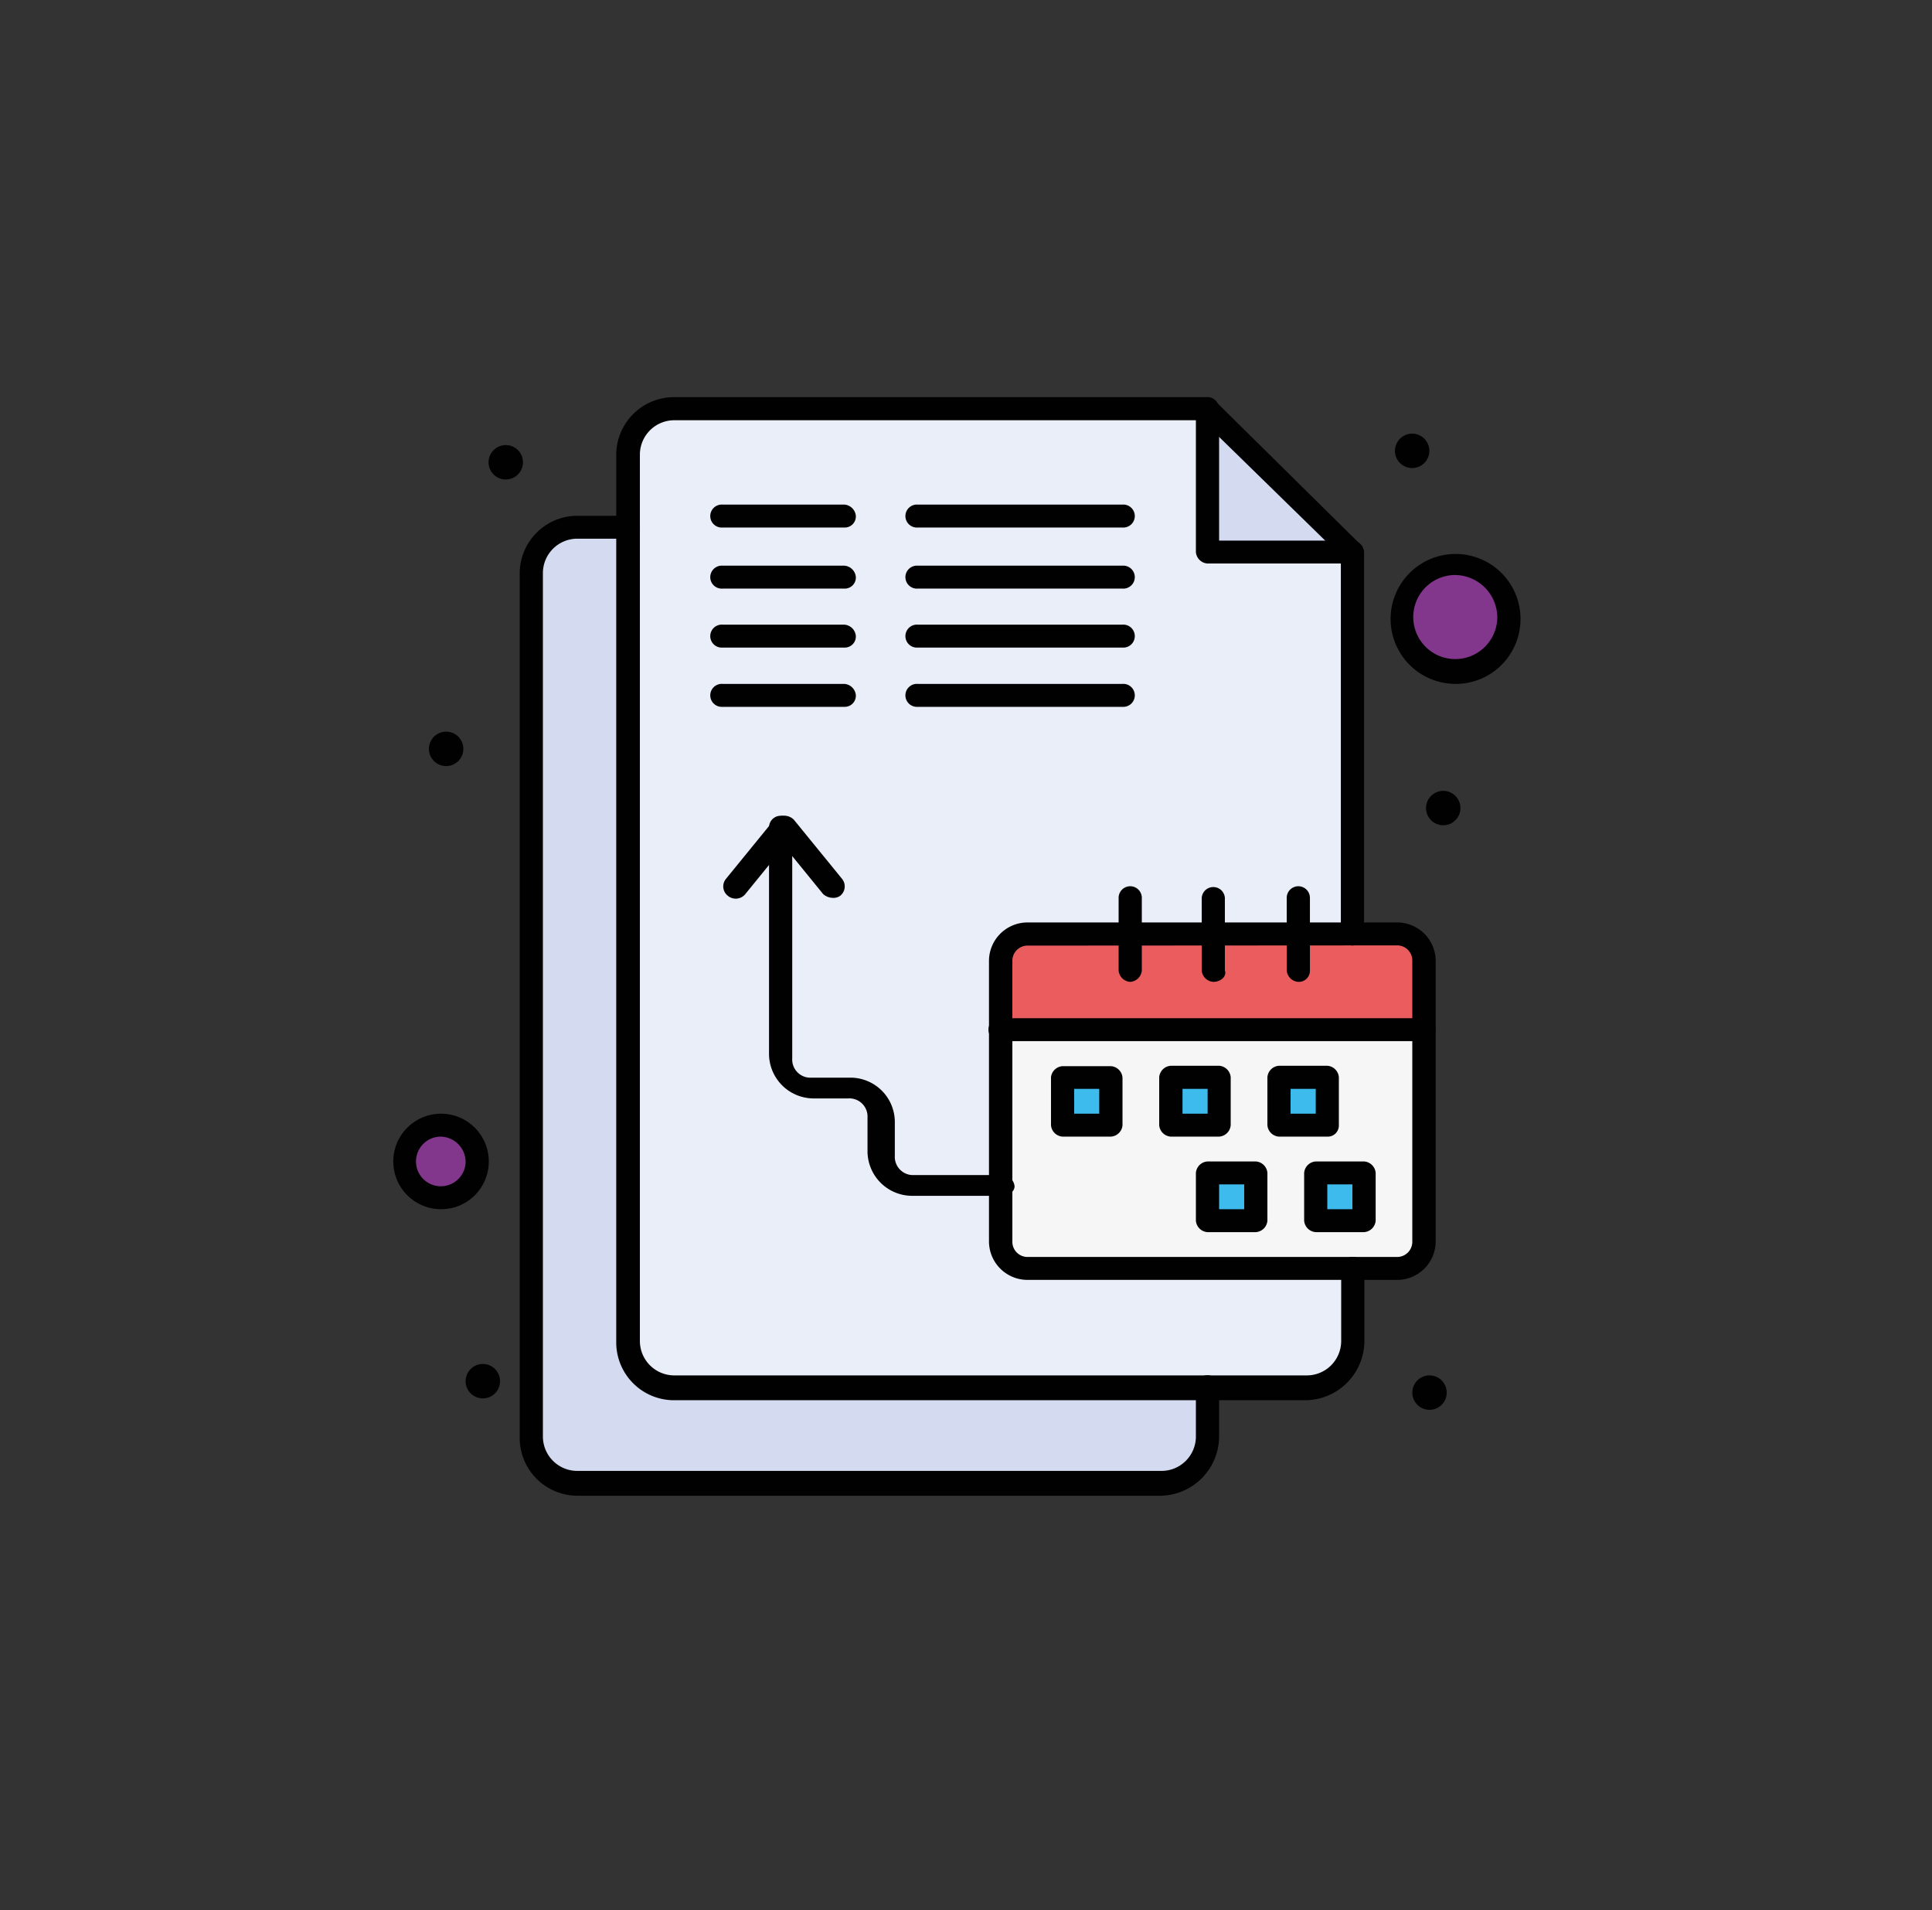 <svg xmlns="http://www.w3.org/2000/svg" viewBox="0 0 348 344.01"><rect x="0" y="0" width="348" height="344.01" fill="#333333" stroke="none"/><defs><style>.cls-1{fill:transparent;}.cls-2{fill:#e9eef9;}.cls-3{fill:#f6f6f6;}.cls-4{fill:#82368c;}.cls-5{fill:#3dbbec;}.cls-6{fill:#eb5c5e;}.cls-7{fill:#d4dbf0;}.cls-8{fill:#010101;}</style></defs><g id="Слой_2" data-name="Слой 2"><g id="Слой_1-2" data-name="Слой 1"><rect class="cls-1" width="348" height="344.01"/><g id="_445_Database_Digital_Graph_Timeline" data-name="445, Database, Digital, Graph, Timeline"><path class="cls-2" d="M243.6,241.5a8.42,8.42,0,0,1-8.35,8.25H121.45a8.42,8.42,0,0,1-8.35-8.25V81.87a8.42,8.42,0,0,1,8.35-8.25H217.5v25.8h26.1Z"/><path class="cls-3" d="M256.48,185.42v38.19a4.74,4.74,0,0,1-4.88,4.82H185.14a4.74,4.74,0,0,1-4.88-4.82V185.42Z"/><path class="cls-4" d="M262.05,101.48a9.64,9.64,0,1,1-9.75,9.64A9.69,9.69,0,0,1,262.05,101.48Z"/><path class="cls-4" d="M79.34,202.63a6.54,6.54,0,1,1-6.61,6.53A6.57,6.57,0,0,1,79.34,202.63Z"/><rect class="cls-5" x="236.99" y="211.23" width="8.7" height="8.6"/><rect class="cls-5" x="217.5" y="211.23" width="8.7" height="8.6"/><rect class="cls-5" x="230.38" y="194.03" width="8.7" height="8.6"/><rect class="cls-5" x="210.89" y="194.03" width="8.7" height="8.6"/><rect class="cls-5" x="191.4" y="194.03" width="8.7" height="8.6"/><path class="cls-6" d="M233.86,168.22H252a4.73,4.73,0,0,1,4.87,4.82v12.38H180.26V173a4.74,4.74,0,0,1,4.88-4.82h48.72Z"/><path class="cls-7" d="M217.5,249.75v8.95a8.42,8.42,0,0,1-8.35,8.25H104.05a8.42,8.42,0,0,1-8.35-8.25V103.2A8.42,8.42,0,0,1,104.05,95h9V241.5a8.42,8.42,0,0,0,8.35,8.25Z"/><polygon class="cls-7" points="243.6 99.42 217.5 99.42 217.5 73.62 243.6 99.42"/><path class="cls-8" d="M260,142.42a3.1,3.1,0,1,1-3.14,3.1A3.12,3.12,0,0,1,260,142.42Z"/><path class="cls-8" d="M257.52,247.69a3.1,3.1,0,1,1-3.13,3.1A3.11,3.11,0,0,1,257.52,247.69Z"/><path class="cls-8" d="M254.39,78.09a3.1,3.1,0,1,1-3.13,3.1A3.12,3.12,0,0,1,254.39,78.09Z"/><path class="cls-8" d="M91.18,80.15A3.1,3.1,0,1,1,88,83.25,3.12,3.12,0,0,1,91.18,80.15Z"/><path class="cls-8" d="M87,245.63a3.1,3.1,0,1,1-3.13,3.09A3.11,3.11,0,0,1,87,245.63Z"/><path class="cls-8" d="M80.39,131.76a3.1,3.1,0,1,1-3.13,3.09A3.11,3.11,0,0,1,80.39,131.76Z"/><path class="cls-8" d="M209.15,269.36H104.05A10.41,10.41,0,0,1,93.61,259V103.2a10.41,10.41,0,0,1,10.44-10.32h9a2.07,2.07,0,1,1,0,4.13h-9a6.2,6.2,0,0,0-6.26,6.19V258.7a6.2,6.2,0,0,0,6.26,6.19h105.1a6.2,6.2,0,0,0,6.26-6.19v-8.95a2.09,2.09,0,0,1,4.18,0v8.95A10.71,10.71,0,0,1,209.15,269.36Z"/><path class="cls-8" d="M243.6,101.48H217.5a2.24,2.24,0,0,1-2.09-2.06V73.62a2.09,2.09,0,0,1,4.18,0V97.36h24a2.06,2.06,0,1,1,0,4.12Z"/><path class="cls-8" d="M79.34,217.76a8.6,8.6,0,1,1,8.7-8.6A8.57,8.57,0,0,1,79.34,217.76Zm0-13.07a4.47,4.47,0,1,0,4.53,4.47A4.58,4.58,0,0,0,79.34,204.69Z"/><path class="cls-8" d="M235.25,252.16H121.45A10.41,10.41,0,0,1,111,241.84v-160a10.41,10.41,0,0,1,10.44-10.32H217.5a1.82,1.82,0,0,1,1.39.69L245,98a2.64,2.64,0,0,1,.7,1.38v68.8a2.09,2.09,0,0,1-4.18,0V100.11l-25-24.43h-95a6.2,6.2,0,0,0-6.26,6.19V241.5a6.2,6.2,0,0,0,6.26,6.19h113.8a6.2,6.2,0,0,0,6.26-6.19V228.43a2.09,2.09,0,0,1,4.18,0V241.5A10.71,10.71,0,0,1,235.25,252.16Z"/><path class="cls-8" d="M262.05,123.16a11.7,11.7,0,1,1,11.83-11.7A11.67,11.67,0,0,1,262.05,123.16Zm0-19.61a7.57,7.57,0,1,0,7.65,7.57A7.68,7.68,0,0,0,262.05,103.55Z"/><path class="cls-8" d="M251.6,230.49H185.14a6.94,6.94,0,0,1-7-6.88V173a6.94,6.94,0,0,1,7-6.88H251.6a6.94,6.94,0,0,1,7,6.88v50.57A6.94,6.94,0,0,1,251.6,230.49Zm-66.46-60.2a2.73,2.73,0,0,0-2.79,2.75v50.57a2.73,2.73,0,0,0,2.79,2.75H251.6a2.73,2.73,0,0,0,2.79-2.75V173a2.73,2.73,0,0,0-2.79-2.75Z"/><path class="cls-8" d="M203.58,176.82a2.24,2.24,0,0,1-2.09-2.06V161.69a2.09,2.09,0,0,1,4.18,0v13.07A2.24,2.24,0,0,1,203.58,176.82Z"/><path class="cls-8" d="M218.54,176.82a2.23,2.23,0,0,1-2.08-2.06V161.69a2.09,2.09,0,0,1,4.17,0v13.07C221,175.79,219.94,176.82,218.54,176.82Z"/><path class="cls-8" d="M233.86,176.82a2.23,2.23,0,0,1-2.09-2.06V161.69a2.09,2.09,0,0,1,4.18,0v13.07A2,2,0,0,1,233.86,176.82Z"/><path class="cls-8" d="M256.48,187.49H180.26a2.07,2.07,0,1,1,0-4.13h76.22a2.23,2.23,0,0,1,2.08,2.06A2,2,0,0,1,256.48,187.49Z"/><path class="cls-8" d="M239.08,204.69h-8.7a2.23,2.23,0,0,1-2.09-2.06V194a2.23,2.23,0,0,1,2.09-2.07h8.7a2.23,2.23,0,0,1,2.08,2.07v8.6A2,2,0,0,1,239.08,204.69Zm-6.62-4.13H237v-4.47h-4.53Z"/><path class="cls-8" d="M219.59,204.69h-8.7a2.24,2.24,0,0,1-2.09-2.06V194a2.24,2.24,0,0,1,2.09-2.07h8.7a2.24,2.24,0,0,1,2.09,2.07v8.6A2.24,2.24,0,0,1,219.59,204.69ZM213,200.56h4.52v-4.47H213Z"/><path class="cls-8" d="M200.1,204.69h-8.7a2.24,2.24,0,0,1-2.09-2.06V194A2.24,2.24,0,0,1,191.4,192h8.7a2.24,2.24,0,0,1,2.09,2.07v8.6A2.24,2.24,0,0,1,200.1,204.69Zm-6.61-4.13H198v-4.47h-4.52Z"/><path class="cls-8" d="M245.69,221.89H237a2.24,2.24,0,0,1-2.09-2.06v-8.6a2.24,2.24,0,0,1,2.09-2.07h8.7a2.24,2.24,0,0,1,2.09,2.07v8.6A2.24,2.24,0,0,1,245.69,221.89Zm-6.61-4.13h4.52v-4.47h-4.52Z"/><path class="cls-8" d="M226.2,221.89h-8.7a2.24,2.24,0,0,1-2.09-2.06v-8.6a2.24,2.24,0,0,1,2.09-2.07h8.7a2.24,2.24,0,0,1,2.09,2.07v8.6A2.24,2.24,0,0,1,226.2,221.89Zm-6.61-4.13h4.52v-4.47h-4.52Z"/><path class="cls-8" d="M180.26,215.35h-16a8.05,8.05,0,0,1-8-7.91v-6.19a3.27,3.27,0,0,0-3.48-3.44h-6.26a8.05,8.05,0,0,1-8-7.91V149a2.09,2.09,0,0,1,4.18,0v41.63a3.27,3.27,0,0,0,3.48,3.44h7a8,8,0,0,1,8,7.91v6.19a3.28,3.28,0,0,0,3.48,3.44h16a2.23,2.23,0,0,1,2.09,2.06C182.7,214.67,181.66,215.35,180.26,215.35Z"/><path class="cls-8" d="M150,161.69a2.69,2.69,0,0,1-1.74-.69l-7-8.6-7,8.6a2.22,2.22,0,0,1-3.13.34,2.14,2.14,0,0,1-.35-3.09l8.7-10.67a2.54,2.54,0,0,1,3.48,0l8.7,10.67a2.16,2.16,0,0,1-.35,3.09A2.08,2.08,0,0,1,150,161.69Z"/><path class="cls-8" d="M152.08,95H130.15a2.07,2.07,0,1,1,0-4.13h21.93a2.23,2.23,0,0,1,2.08,2.06A2,2,0,0,1,152.08,95Z"/><path class="cls-8" d="M152.08,106H130.15a2.07,2.07,0,1,1,0-4.13h21.93a2.23,2.23,0,0,1,2.08,2.06A2,2,0,0,1,152.08,106Z"/><path class="cls-8" d="M152.08,116.62H130.15a2.07,2.07,0,1,1,0-4.13h21.93a2.23,2.23,0,0,1,2.08,2.07A2,2,0,0,1,152.08,116.62Z"/><path class="cls-8" d="M152.08,127.29H130.15a2.07,2.07,0,1,1,0-4.13h21.93a2.23,2.23,0,0,1,2.08,2.06A2,2,0,0,1,152.08,127.29Z"/><path class="cls-8" d="M202.19,95H165.3a2.07,2.07,0,1,1,0-4.13h36.89a2.07,2.07,0,1,1,0,4.13Z"/><path class="cls-8" d="M202.19,106H165.3a2.07,2.07,0,1,1,0-4.13h36.89a2.07,2.07,0,1,1,0,4.13Z"/><path class="cls-8" d="M202.19,116.62H165.3a2.07,2.07,0,1,1,0-4.13h36.89a2.07,2.07,0,1,1,0,4.13Z"/><path class="cls-8" d="M202.19,127.29H165.3a2.07,2.07,0,1,1,0-4.13h36.89a2.07,2.07,0,1,1,0,4.13Z"/></g></g></g></svg>